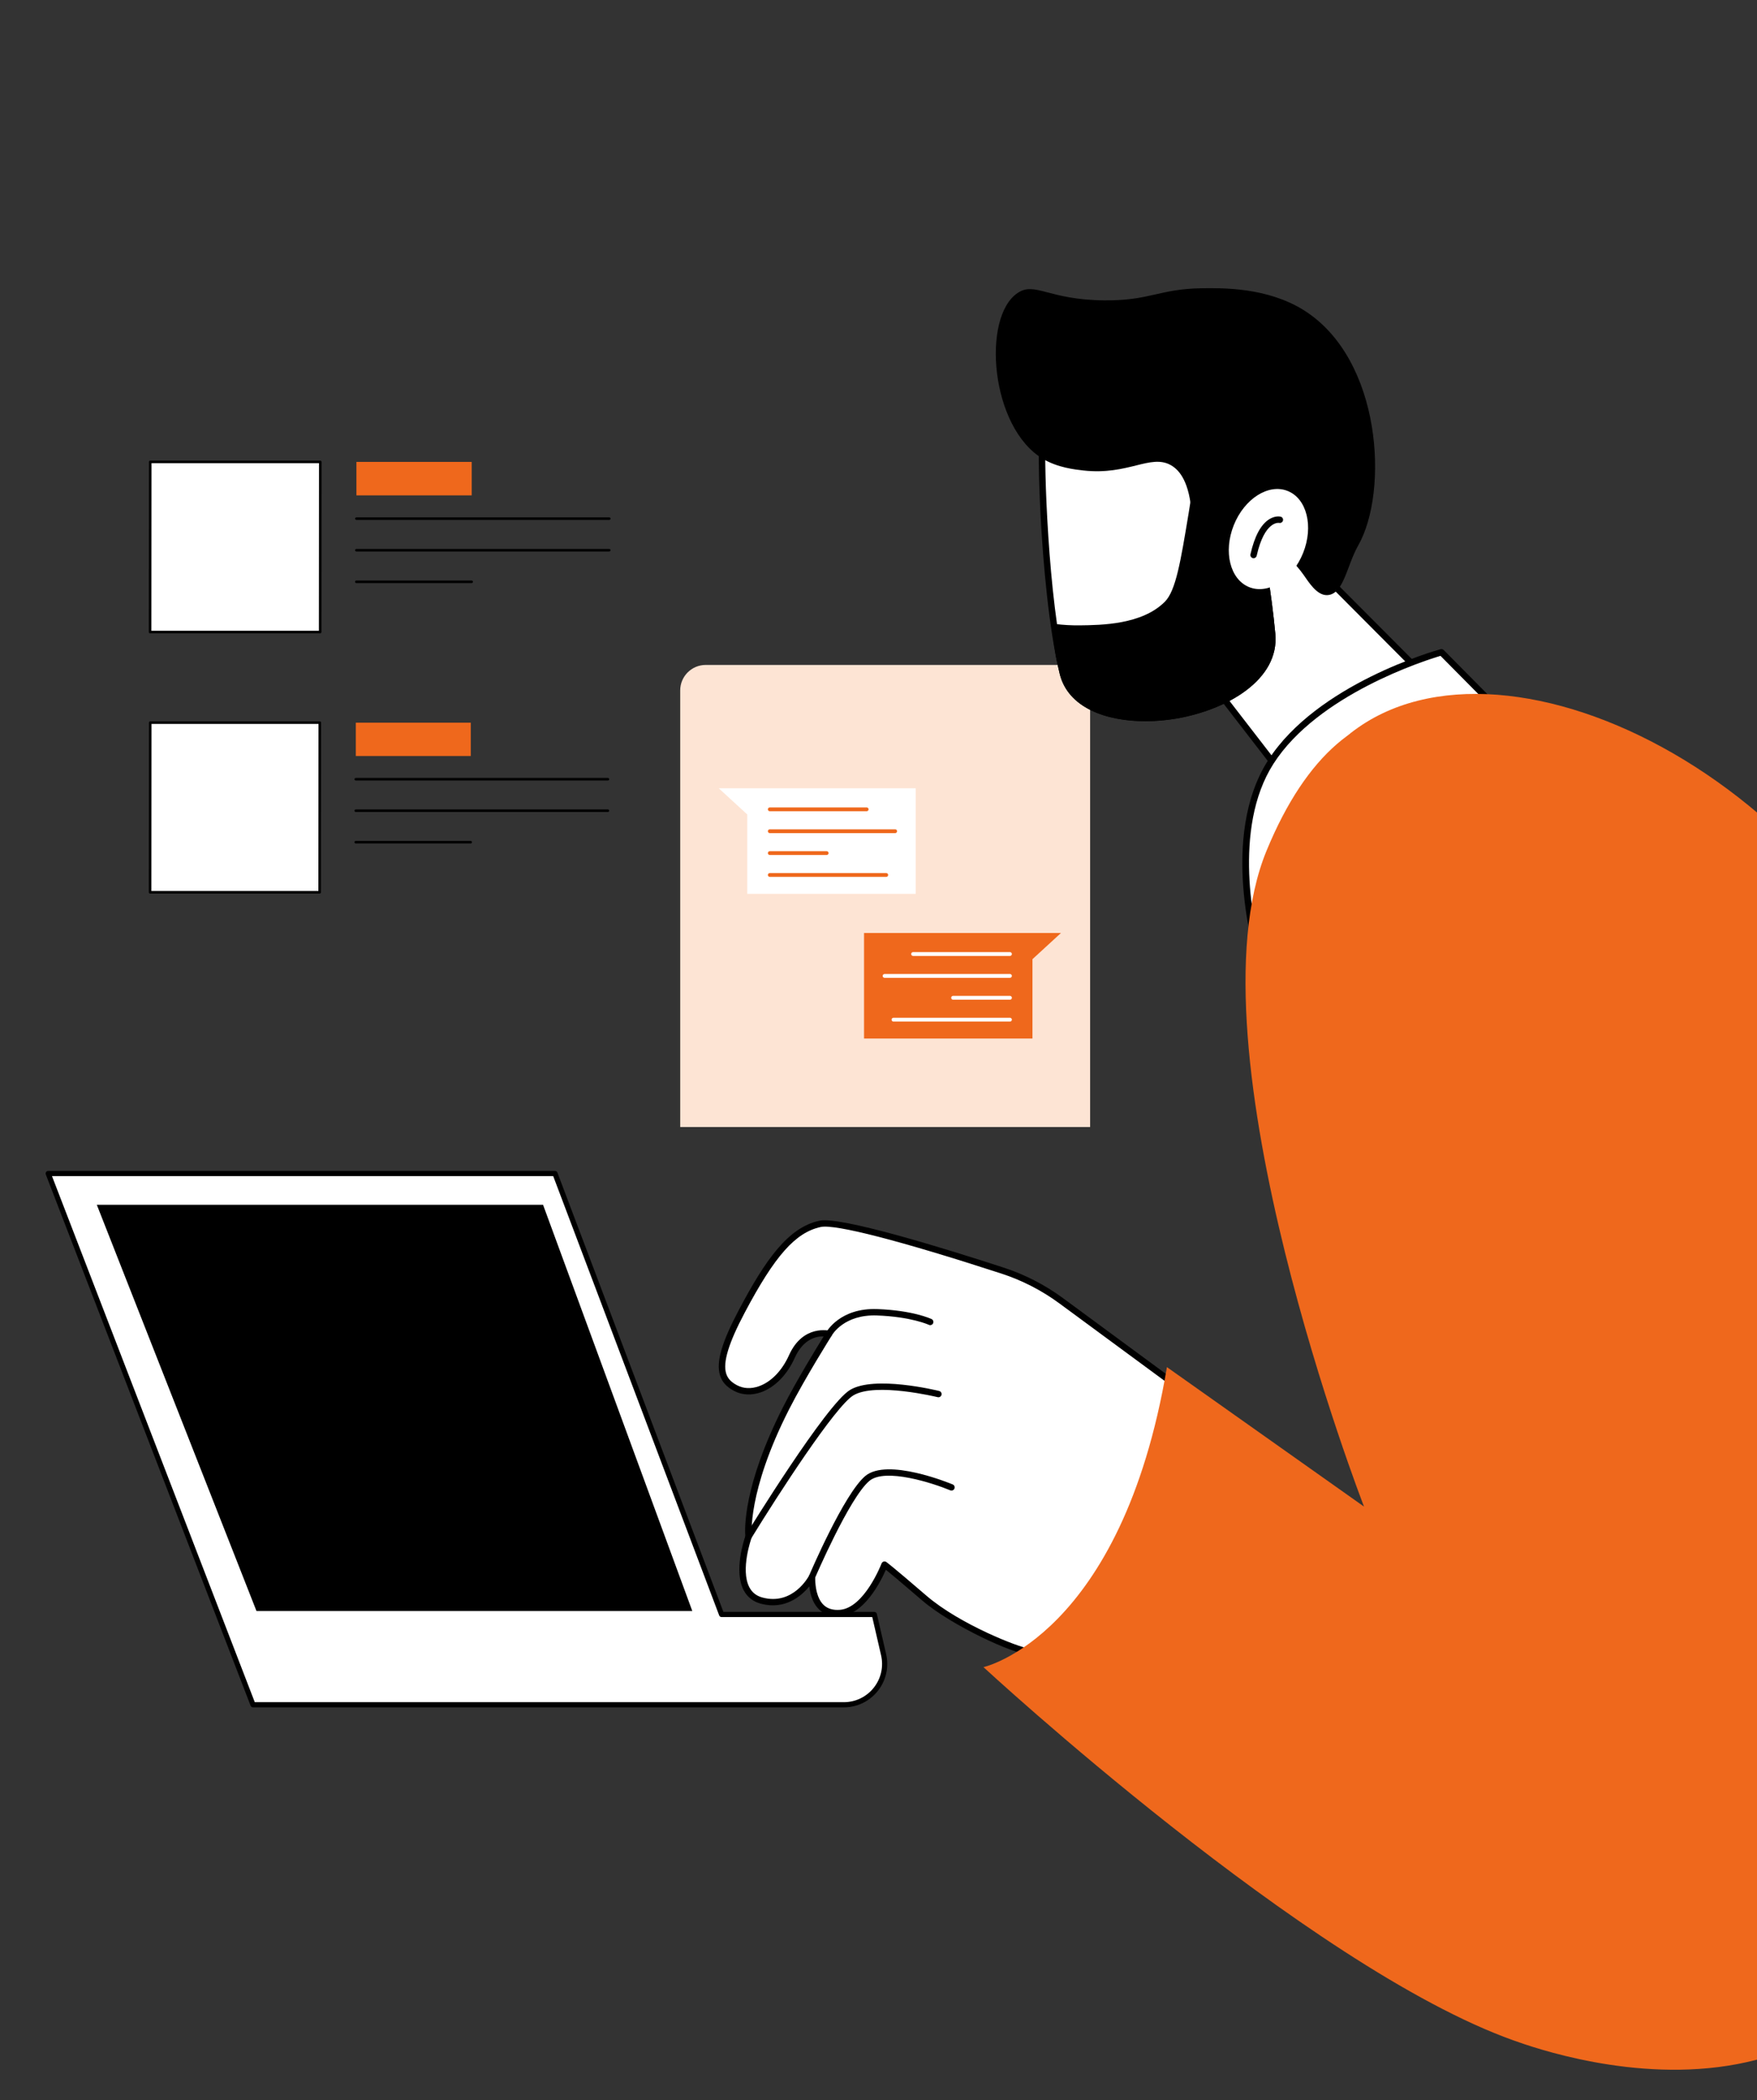 <?xml version="1.0" encoding="UTF-8"?>
<svg xmlns="http://www.w3.org/2000/svg" width="308" height="368" viewBox="0 0 308 368" fill="none">
  <rect x="0" y="0" width="308" height="368" fill="#333333" stroke="none"/>
  <g clip-path="url(#clip0_7997_39761)">
    <path d="M147.918 298.74H44.353L8.453 205.643H97.29L126.498 282.919H153.27L154.897 289.967C155.934 294.456 152.524 298.738 147.918 298.738V298.74Z" fill="white"></path>
    <path d="M44.351 299.194H147.915C150.249 299.194 152.421 298.145 153.875 296.32C155.327 294.493 155.861 292.14 155.336 289.868L153.71 282.82C153.663 282.614 153.479 282.468 153.269 282.468H126.81L97.714 205.484C97.648 205.309 97.479 205.192 97.29 205.192H8.453C8.302 205.192 8.164 205.266 8.08 205.39C7.995 205.513 7.977 205.67 8.03 205.808L43.931 298.905C43.999 299.08 44.166 299.196 44.353 299.196L44.351 299.194ZM152.907 283.372L154.452 290.07C154.913 292.074 154.446 294.144 153.166 295.755C151.885 297.364 149.973 298.287 147.915 298.287H44.662L9.112 206.096H96.975L126.071 283.08C126.137 283.255 126.305 283.372 126.495 283.372H152.907Z" fill="black"></path>
    <path d="M121.359 282.312H44.961L16.971 211.121H95.195L121.359 282.312Z" fill="black"></path>
    <g clip-path="url(#clip1_7997_39761)">
      <path d="M106.803 91.109H62.476C62.353 91.109 62.252 91.01 62.252 90.886C62.252 90.762 62.352 90.662 62.476 90.662H106.803C106.926 90.662 107.027 90.762 107.027 90.886C107.027 91.01 106.927 91.109 106.803 91.109Z" fill="black"></path>
      <path d="M106.8 96.643H62.472C62.349 96.643 62.248 96.543 62.248 96.419C62.248 96.295 62.348 96.196 62.472 96.196H106.8C106.923 96.196 107.023 96.295 107.023 96.419C107.023 96.543 106.924 96.643 106.8 96.643Z" fill="black"></path>
      <path d="M82.678 102.178H62.468C62.345 102.178 62.244 102.078 62.244 101.954C62.244 101.83 62.344 101.73 62.468 101.73H82.678C82.801 101.73 82.902 101.83 82.902 101.954C82.902 102.078 82.802 102.178 82.678 102.178Z" fill="black"></path>
      <path d="M82.691 80.943H62.48V86.808H82.691V80.943Z" fill="#EF681C"></path>
      <path d="M56.132 80.943H26.32V110.755H56.132V80.943Z" fill="white"></path>
      <path d="M56.123 110.978H26.312C26.253 110.978 26.196 110.955 26.153 110.913C26.11 110.872 26.088 110.815 26.088 110.755L26.109 80.943C26.109 80.82 26.209 80.719 26.333 80.719H56.145C56.204 80.719 56.261 80.743 56.303 80.784C56.346 80.826 56.368 80.883 56.368 80.943L56.347 110.755C56.347 110.878 56.246 110.978 56.123 110.978ZM26.535 110.531H55.9L55.921 81.166H26.557L26.535 110.531Z" fill="black"></path>
      <path d="M106.565 136.773H62.366C62.243 136.773 62.143 136.673 62.143 136.549C62.143 136.425 62.242 136.326 62.366 136.326H106.565C106.688 136.326 106.789 136.425 106.789 136.549C106.789 136.673 106.689 136.773 106.565 136.773Z" fill="black"></path>
      <path d="M106.561 142.291H62.362C62.239 142.291 62.139 142.191 62.139 142.067C62.139 141.943 62.238 141.844 62.362 141.844H106.561C106.684 141.844 106.785 141.943 106.785 142.067C106.785 142.191 106.685 142.291 106.561 142.291Z" fill="black"></path>
      <path d="M82.51 147.809H62.358C62.235 147.809 62.135 147.709 62.135 147.585C62.135 147.461 62.234 147.361 62.358 147.361H82.51C82.633 147.361 82.734 147.461 82.734 147.585C82.734 147.709 82.634 147.809 82.51 147.809Z" fill="black"></path>
      <path d="M82.525 126.636H62.373V132.484H82.525V126.636Z" fill="#EF681C"></path>
      <path d="M56.045 126.636H26.32V156.36H56.045V126.636Z" fill="white"></path>
      <path d="M56.036 156.584H26.312C26.253 156.584 26.196 156.56 26.153 156.519C26.11 156.477 26.088 156.42 26.088 156.36L26.109 126.636C26.109 126.513 26.21 126.412 26.333 126.412H56.057C56.116 126.412 56.173 126.435 56.216 126.477C56.259 126.519 56.281 126.576 56.281 126.636L56.26 156.36C56.26 156.483 56.159 156.584 56.036 156.584ZM26.535 156.136H55.812L55.834 126.859H26.557L26.535 156.136Z" fill="black"></path>
      <path d="M123.711 229.136H186.623C189.093 229.136 191.096 227.134 191.096 224.664V120.993C191.096 118.523 189.093 116.521 186.623 116.521L123.711 116.521C121.241 116.521 119.239 118.523 119.239 120.993L119.239 224.664C119.239 227.134 121.241 229.136 123.711 229.136Z" fill="#FDE4D4"></path>
      <path d="M160.522 156.636H130.997V142.728L126 138.139H160.522V156.636Z" fill="white"></path>
      <path d="M151.925 142.159H134.943C134.758 142.159 134.607 142.009 134.607 141.824C134.607 141.639 134.758 141.488 134.943 141.488H151.925C152.11 141.488 152.261 141.639 152.261 141.824C152.261 142.009 152.11 142.159 151.925 142.159Z" fill="#EF681C"></path>
      <path d="M156.923 145.994H134.943C134.758 145.994 134.607 145.844 134.607 145.659C134.607 145.474 134.758 145.323 134.943 145.323H156.923C157.108 145.323 157.259 145.474 157.259 145.659C157.259 145.844 157.108 145.994 156.923 145.994Z" fill="#EF681C"></path>
      <path d="M144.911 149.829H134.943C134.758 149.829 134.607 149.678 134.607 149.493C134.607 149.308 134.758 149.158 134.943 149.158H144.911C145.096 149.158 145.247 149.308 145.247 149.493C145.247 149.678 145.096 149.829 144.911 149.829Z" fill="#EF681C"></path>
      <path d="M155.358 153.664H134.943C134.758 153.664 134.607 153.513 134.607 153.328C134.607 153.143 134.758 152.993 134.943 152.993H155.358C155.543 152.993 155.693 153.143 155.693 153.328C155.693 153.513 155.543 153.664 155.358 153.664Z" fill="#EF681C"></path>
      <path d="M151.465 181.992H180.989V168.084L185.987 163.495H151.465V181.992Z" fill="#EF681C"></path>
      <path d="M177.045 167.516H160.062C159.877 167.516 159.727 167.366 159.727 167.181C159.727 166.996 159.877 166.845 160.062 166.845H177.045C177.23 166.845 177.38 166.996 177.38 167.181C177.38 167.366 177.23 167.516 177.045 167.516Z" fill="white"></path>
      <path d="M177.044 171.351H155.064C154.879 171.351 154.729 171.201 154.729 171.016C154.729 170.831 154.879 170.68 155.064 170.68H177.044C177.229 170.68 177.38 170.831 177.38 171.016C177.38 171.201 177.229 171.351 177.044 171.351Z" fill="white"></path>
      <path d="M177.044 175.186H167.076C166.891 175.186 166.74 175.035 166.74 174.85C166.74 174.665 166.891 174.515 167.076 174.515H177.044C177.229 174.515 177.38 174.665 177.38 174.85C177.38 175.035 177.229 175.186 177.044 175.186Z" fill="white"></path>
      <path d="M177.043 179.02H156.628C156.443 179.02 156.293 178.869 156.293 178.684C156.293 178.499 156.443 178.349 156.628 178.349H177.043C177.228 178.349 177.379 178.499 177.379 178.684C177.379 178.869 177.228 179.02 177.043 179.02Z" fill="white"></path>
    </g>
    <path d="M227.744 96.452L257.098 125.91L231.856 144.874L207.179 112.924L227.744 96.452Z" fill="white"></path>
    <path d="M231.855 145.433C231.972 145.433 232.089 145.398 232.19 145.321L257.432 126.357C257.561 126.261 257.642 126.111 257.653 125.951C257.665 125.788 257.607 125.631 257.49 125.516L228.136 96.058C227.935 95.858 227.613 95.837 227.392 96.017L206.827 112.489C206.588 112.68 206.548 113.025 206.733 113.267L231.41 145.217C231.52 145.359 231.685 145.433 231.852 145.433H231.855ZM256.245 125.849L231.959 144.097L207.952 113.018L227.699 97.201L256.245 125.849Z" fill="black"></path>
    <path d="M182.839 76.62C182.28 76.96 182.882 103.939 186.309 117.949C189.739 131.959 224.374 125.842 223.007 111.123C221.641 96.404 217.911 82.102 217.911 82.102L182.839 76.622V76.62Z" fill="white"></path>
    <path d="M200.803 126.383C202.579 126.383 204.375 126.228 206.11 125.936C215.042 124.437 224.315 119.146 223.563 111.07C222.209 96.475 218.487 82.102 218.451 81.959C218.395 81.743 218.218 81.583 217.997 81.548L182.924 76.068C182.792 76.05 182.66 76.073 182.548 76.144C182.238 76.332 182.05 76.447 182.104 81.258C182.139 84.391 182.286 88.275 182.52 92.192C182.891 98.426 183.808 110.081 185.767 118.081C187.217 124.005 193.855 126.383 200.803 126.383ZM217.461 82.594C218.037 84.888 221.223 97.944 222.452 111.174C223.136 118.538 214.366 123.419 205.927 124.833C197.9 126.177 188.505 124.559 186.854 117.814C183.661 104.767 183.01 80.826 183.282 77.252L217.463 82.592L217.461 82.594Z" fill="black"></path>
    <path d="M208.902 90.114C208.528 84.53 206.818 82.396 205.243 81.51C201.674 79.505 197.772 83.331 189.907 82.444C188.378 82.272 185.418 81.939 182.863 80.432C173.59 74.973 172.063 55.539 178.404 51.33C181.455 49.305 183.709 52.541 193.57 52.638C201.537 52.714 203.231 50.631 210.548 50.517C214.287 50.458 222.14 50.336 228.564 54.365C242.262 62.96 243.443 86.186 238.096 95.578C236.061 99.155 235.571 104.132 232.687 104.287C230.84 104.388 229.397 101.977 228.463 100.664C225.836 96.973 220.577 92.601 208.904 90.114H208.902Z" fill="black"></path>
    <path d="M210.222 80.897L217.911 82.099C217.911 82.099 221.641 96.403 223.007 111.122C224.374 125.841 189.739 131.959 186.309 117.949C185.544 114.826 185.443 113.871 184.94 109.901C185.984 110.033 187.445 110.165 189.187 110.144C193.067 110.101 200.421 110.043 204.6 105.833C206.599 103.819 207.394 99.223 208.903 90.116C209.546 86.234 209.965 83.028 210.222 80.9V80.897Z" fill="black"></path>
    <path d="M200.801 126.383C202.577 126.383 204.373 126.228 206.108 125.936C215.04 124.437 224.312 119.145 223.563 111.069C222.209 96.475 218.487 82.101 218.452 81.959C218.396 81.743 218.218 81.583 217.997 81.547L210.307 80.346C210.157 80.323 210.005 80.361 209.883 80.453C209.761 80.544 209.682 80.681 209.664 80.831C209.299 83.879 208.857 86.971 208.351 90.025C206.959 98.433 206.118 103.509 204.203 105.44C200.212 109.461 193.081 109.542 189.25 109.586H189.181C187.792 109.598 186.384 109.522 185.01 109.347C184.84 109.327 184.667 109.385 184.545 109.507C184.423 109.629 184.365 109.802 184.385 109.972L184.451 110.488C184.896 114.006 185.028 115.07 185.767 118.083C187.218 124.007 193.856 126.385 200.804 126.385L200.801 126.383ZM217.458 82.594C218.035 84.888 221.221 97.943 222.45 111.173C223.134 118.538 214.362 123.418 205.925 124.833C197.897 126.182 188.503 124.559 186.852 117.814C186.143 114.915 186.013 113.94 185.584 110.533C186.781 110.658 187.992 110.709 189.197 110.698H189.265C193.256 110.653 200.684 110.569 204.998 106.222C207.165 104.04 207.978 99.124 209.456 90.203C209.934 87.327 210.353 84.413 210.709 81.535L217.461 82.589L217.458 82.594Z" fill="black"></path>
    <path d="M218.986 102.891C215.629 101.548 214.418 96.686 216.28 92.032C218.143 87.378 222.374 84.694 225.731 86.037C229.087 87.38 230.299 92.242 228.436 96.896C226.574 101.55 222.343 104.234 218.986 102.891Z" fill="white"></path>
    <path d="M219.753 97.819C220.009 97.819 220.238 97.644 220.297 97.382C221.696 91.163 224.214 91.628 224.239 91.631C224.534 91.699 224.836 91.511 224.905 91.214C224.973 90.919 224.803 90.622 224.508 90.546C224.417 90.523 223.579 90.33 222.532 90.968C221.041 91.877 219.921 93.953 219.204 97.136C219.136 97.438 219.326 97.735 219.626 97.804C219.667 97.814 219.707 97.817 219.75 97.817L219.753 97.819Z" fill="black"></path>
    <path d="M180.373 289.349C179.763 289.77 168.207 285.353 162.016 280.023C155.825 274.691 155.058 274.18 155.058 274.18C155.058 274.18 151.971 282.302 147.261 282.657C142.552 283.013 142.341 278.003 142.338 276.344C142.338 276.344 139.356 282.037 133.528 280.488C127.7 278.938 131.224 269.272 131.224 269.272C131.224 269.272 130.256 261.597 137.804 246.754C140.667 241.122 145.321 233.75 145.321 233.75C145.321 233.75 141.104 232.607 138.81 237.718C136.518 242.832 132.08 244.882 128.963 243.251C125.843 241.62 125.338 238.66 130.038 229.784C135.047 220.321 138.858 215.515 143.763 214.461C147.383 213.683 166.136 219.526 175.706 222.638C179.387 223.835 182.852 225.613 185.974 227.899L205.662 242.387C205.662 242.387 207.839 270.329 180.375 289.349H180.373Z" fill="white"></path>
    <path d="M180.279 289.898C180.464 289.898 180.604 289.87 180.69 289.811C208.103 270.827 206.239 242.629 206.216 242.347C206.203 242.184 206.122 242.037 205.99 241.94L186.302 227.453C183.124 225.123 179.615 223.327 175.874 222.11C165.417 218.709 147.33 213.122 143.641 213.917C138.151 215.096 134.176 220.764 129.539 229.525C126.496 235.274 125.505 238.712 126.222 241.021C126.585 242.187 127.372 243.056 128.701 243.749C130.075 244.471 131.729 244.554 133.358 243.99C135.804 243.142 137.976 240.942 139.317 237.949C140.831 234.576 143.174 234.144 144.385 234.19C143.136 236.204 139.62 241.948 137.303 246.5C130.218 260.434 130.553 268.068 130.652 269.204C130.342 270.101 128.648 275.372 130.357 278.649C130.99 279.863 132.006 280.663 133.38 281.029C137.625 282.16 140.486 279.678 141.868 277.993C142.084 279.825 142.681 281.202 143.649 282.099C144.573 282.955 145.795 283.336 147.299 283.219C151.509 282.902 154.4 277.115 155.291 275.077C156.048 275.687 157.789 277.127 161.647 280.45C166.779 284.87 177.784 289.9 180.276 289.9L180.279 289.898ZM205.113 242.685C205.23 245.494 205.55 271.165 180.157 288.821C178.785 288.711 168.339 284.738 162.376 279.602C156.231 274.307 155.395 273.741 155.365 273.718C155.223 273.624 155.047 273.599 154.885 273.652C154.722 273.703 154.595 273.827 154.534 273.985C154.504 274.063 151.519 281.779 147.218 282.104C146.042 282.19 145.097 281.913 144.411 281.278C143.722 280.641 142.899 279.266 142.897 276.347C142.897 276.091 142.721 275.867 142.473 275.806C142.221 275.743 141.964 275.862 141.845 276.088C141.731 276.304 138.992 281.37 133.673 279.952C132.601 279.668 131.844 279.073 131.356 278.138C129.75 275.059 131.732 269.521 131.752 269.465C131.783 269.382 131.793 269.293 131.783 269.204C131.772 269.13 130.949 261.478 138.306 247.008C141.126 241.463 145.752 234.124 145.798 234.05C145.892 233.9 145.91 233.715 145.846 233.549C145.783 233.384 145.643 233.26 145.473 233.214C145.427 233.201 140.765 232.007 138.306 237.495C137.089 240.205 135.156 242.189 132.999 242.936C131.648 243.404 130.345 243.343 129.227 242.761C128.165 242.205 127.568 241.567 127.296 240.69C126.692 238.747 127.72 235.366 130.535 230.049C135.832 220.04 139.449 215.965 143.885 215.012C146.4 214.474 157.928 217.448 175.536 223.177C179.163 224.356 182.565 226.101 185.646 228.359L205.121 242.69L205.113 242.685Z" fill="black"></path>
    <path d="M142.338 276.904C142.554 276.904 142.762 276.777 142.851 276.564C142.912 276.424 148.882 262.482 152.388 259.518C155.162 257.168 163.573 259.906 166.578 261.161C166.86 261.281 167.191 261.146 167.31 260.861C167.429 260.577 167.295 260.249 167.01 260.13C166.543 259.934 155.53 255.397 151.666 258.664C147.962 261.799 142.074 275.542 141.825 276.124C141.703 276.409 141.835 276.736 142.12 276.858C142.191 276.889 142.267 276.904 142.338 276.904Z" fill="black"></path>
    <path d="M131.224 269.828C131.412 269.828 131.595 269.735 131.702 269.562C136.506 261.737 146.428 246.434 149.591 244.524C153.46 242.189 164.262 244.808 164.368 244.836C164.666 244.912 164.971 244.727 165.044 244.427C165.118 244.127 164.935 243.825 164.635 243.751C164.173 243.637 153.277 240.995 149.012 243.569C144.828 246.094 131.321 268.045 130.746 268.977C130.584 269.242 130.668 269.585 130.929 269.747C131.021 269.803 131.122 269.828 131.222 269.828H131.224Z" fill="black"></path>
    <path d="M145.321 234.309C145.519 234.309 145.71 234.205 145.811 234.022C145.898 233.869 147.963 230.31 153.732 230.519C159.745 230.737 162.794 232.147 162.824 232.16C163.101 232.292 163.437 232.172 163.569 231.896C163.701 231.616 163.584 231.283 163.305 231.151C163.175 231.09 160.045 229.629 153.773 229.401C147.27 229.165 144.93 233.305 144.833 233.483C144.686 233.755 144.785 234.093 145.054 234.243C145.141 234.289 145.232 234.311 145.321 234.311V234.309Z" fill="black"></path>
    <path d="M262.306 124.018L252.686 114.301C252.686 114.301 231.296 120.184 222.755 133.557C214.214 146.932 220.783 168.078 220.783 168.078L262.309 124.018H262.306Z" fill="white"></path>
    <path d="M220.781 168.637C220.934 168.637 221.081 168.576 221.188 168.462L262.713 124.402C262.919 124.183 262.916 123.84 262.703 123.627L253.08 113.91C252.938 113.768 252.729 113.712 252.534 113.765C251.652 114.006 230.839 119.859 222.28 133.26C213.699 146.699 219.974 167.372 220.245 168.246C220.304 168.437 220.459 168.579 220.652 168.625C220.695 168.635 220.736 168.64 220.779 168.64L220.781 168.637ZM261.529 124.028L221.053 166.976C219.933 162.759 215.934 145.278 223.225 133.859C230.999 121.688 249.864 115.721 252.521 114.931L261.529 124.028Z" fill="black"></path>
    <path d="M204.56 239.57L239.109 264.011C239.109 264.011 207.837 183.424 222.035 149.051C236.233 114.677 260.202 120.779 280.337 140.025C300.472 159.268 349.629 252.975 344.355 307.136C336.96 383.109 271.86 359.88 265.369 357.573C229.257 344.729 172.401 292.145 172.401 292.145C172.401 292.145 196.629 286.762 204.56 239.57Z" fill="#EF681C"></path>
    <path d="M337.416 307.32L353.082 309.258C353.082 309.258 356.555 247.829 340.962 192.88C325.369 137.932 264.22 107.056 236.837 128.413C215.406 145.129 337.416 307.32 337.416 307.32Z" fill="#EF681C"></path>
  </g>
  <defs>
    <clipPath id="clip0_7997_39761">
      <rect width="308" height="367" fill="white" transform="matrix(-1 0 0 1 308 0.5)"></rect>
    </clipPath>
    <clipPath id="clip1_7997_39761">
      <rect width="206" height="173" fill="white" transform="translate(8 24.5)"></rect>
    </clipPath>
  </defs>
</svg>
